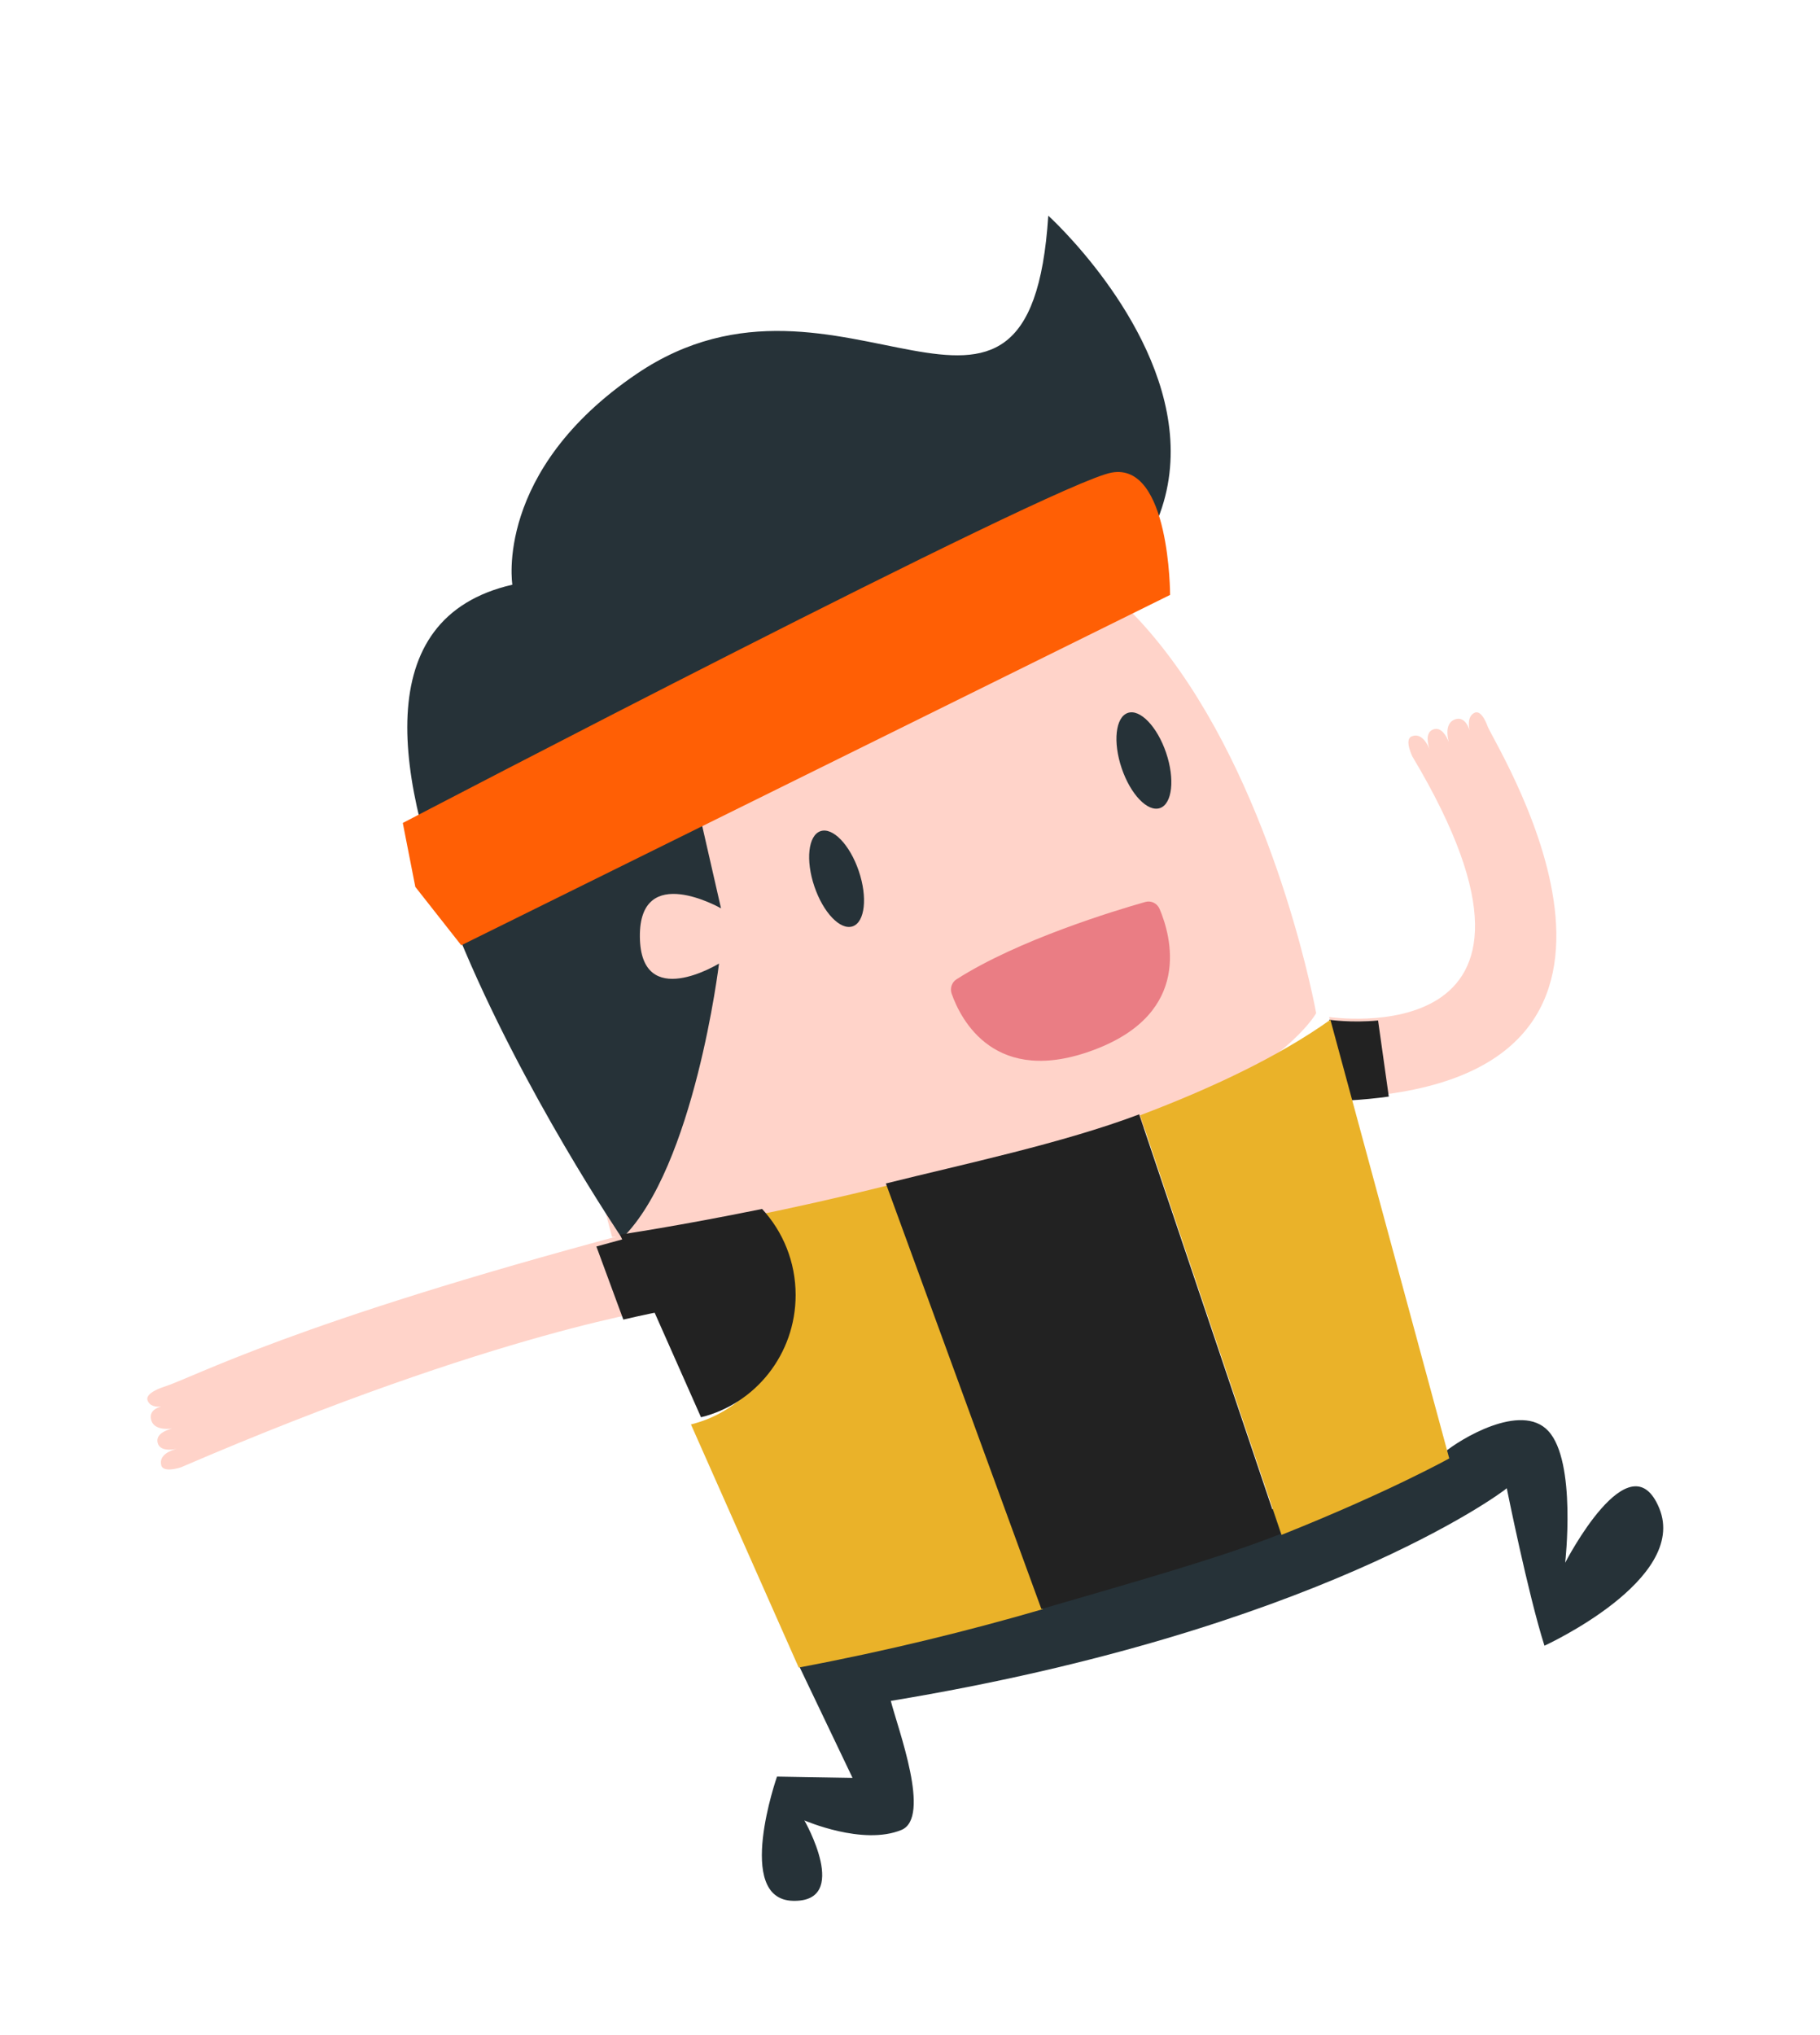 <svg width="170" height="190" viewBox="0 0 170 190" fill="none" xmlns="http://www.w3.org/2000/svg">
<g filter="url(#filter0_d_20_16483)">
<mask id="path-1-outside-1_20_16483" maskUnits="userSpaceOnUse" x="8.756" y="2.906" width="151" height="172" fill="black">
<rect fill="white" x="8.756" y="2.906" width="151" height="172"/>
<path fill-rule="evenodd" clip-rule="evenodd" d="M108.431 40.469C113.192 26.722 97.916 12.906 97.916 12.906C96.951 27.88 90.995 26.672 82.596 24.968C75.988 23.628 67.868 21.981 59.478 27.669C46.12 36.724 47.857 47.359 47.857 47.359C38.388 49.533 36.825 57.694 38.786 67.372C37.948 67.808 37.492 68.047 37.492 68.047L38.662 74.014L42.174 78.476C47.597 92.412 56.587 106.105 57.935 108.125C33.252 114.747 22.675 119.203 17.9 121.214L17.9 121.214L17.9 121.214C16.683 121.727 15.843 122.081 15.242 122.271C15.242 122.271 13.599 122.788 13.768 123.465C13.948 125.546 14.119 127.364 15.062 129.573C15.256 130.321 16.9 129.763 16.9 129.763C35.458 121.772 48.526 117.948 55.718 116.203L56.015 117.008C59.086 116.291 60.894 115.996 61.399 115.919L65.843 125.94L75.91 148.639C77.45 148.349 78.966 148.048 80.458 147.738L76.295 149.123L79.632 158.755L72.578 158.634C72.578 158.634 68.569 170.078 74.047 170.234C77.174 170.324 76.38 168.523 75.525 166.585C74.882 165.128 74.205 163.594 75.134 162.726C76.477 161.473 77.885 162.148 79.431 162.89C80.879 163.585 82.448 164.338 84.197 163.619C86.544 162.654 84.753 156.743 83.708 153.292C83.497 152.598 83.317 152.004 83.207 151.569C122.761 145.041 140.235 132.193 140.743 131.715C140.743 131.715 142.719 141.562 144.262 146.417C144.262 146.417 157.732 140.27 154.988 133.588C152.245 126.905 146.197 138.674 146.197 138.674C146.197 138.674 147.281 129.23 144.62 126.368C142.161 123.722 137.26 127.928 135.686 129.278C135.629 129.327 135.576 129.373 135.528 129.414L131.744 130.673C133.971 129.583 135.143 128.93 135.143 128.93L126.082 95.503C127.376 95.428 128.583 95.307 129.722 95.148L129.685 94.886C155.397 91.338 142.467 67.174 139.468 61.571C139.241 61.146 139.071 60.827 138.979 60.633C138.979 60.633 138.289 59.032 137.728 59.304C135.418 59.65 133.512 60.328 131.846 61.51C131.147 61.814 131.927 63.386 131.927 63.386C146.937 88.496 128.793 88.129 124.871 87.783C125.067 87.509 125.147 87.36 125.147 87.36C125.147 87.36 120.404 60.928 106.144 48.245L109.162 46.754C109.162 46.754 109.162 43.508 108.431 40.469ZM65.204 107.719C62.552 108.203 60.532 108.535 59.376 108.718L58.971 107.848L58.5 107.974C58.708 107.748 58.912 107.511 59.112 107.263C59.2 107.597 59.291 107.932 59.383 108.27C61.382 108.099 63.322 107.915 65.204 107.719ZM125.026 91.606L124.213 88.607C124.228 88.589 124.244 88.571 124.259 88.554C124.268 88.544 124.277 88.534 124.285 88.523L125.026 91.606Z"/>
</mask>
<path fill-rule="evenodd" clip-rule="evenodd" d="M108.431 40.469C113.192 26.722 97.916 12.906 97.916 12.906C96.951 27.88 90.995 26.672 82.596 24.968C75.988 23.628 67.868 21.981 59.478 27.669C46.12 36.724 47.857 47.359 47.857 47.359C38.388 49.533 36.825 57.694 38.786 67.372C37.948 67.808 37.492 68.047 37.492 68.047L38.662 74.014L42.174 78.476C47.597 92.412 56.587 106.105 57.935 108.125C33.252 114.747 22.675 119.203 17.9 121.214L17.9 121.214L17.9 121.214C16.683 121.727 15.843 122.081 15.242 122.271C15.242 122.271 13.599 122.788 13.768 123.465C13.948 125.546 14.119 127.364 15.062 129.573C15.256 130.321 16.9 129.763 16.9 129.763C35.458 121.772 48.526 117.948 55.718 116.203L56.015 117.008C59.086 116.291 60.894 115.996 61.399 115.919L65.843 125.94L75.91 148.639C77.45 148.349 78.966 148.048 80.458 147.738L76.295 149.123L79.632 158.755L72.578 158.634C72.578 158.634 68.569 170.078 74.047 170.234C77.174 170.324 76.38 168.523 75.525 166.585C74.882 165.128 74.205 163.594 75.134 162.726C76.477 161.473 77.885 162.148 79.431 162.89C80.879 163.585 82.448 164.338 84.197 163.619C86.544 162.654 84.753 156.743 83.708 153.292C83.497 152.598 83.317 152.004 83.207 151.569C122.761 145.041 140.235 132.193 140.743 131.715C140.743 131.715 142.719 141.562 144.262 146.417C144.262 146.417 157.732 140.27 154.988 133.588C152.245 126.905 146.197 138.674 146.197 138.674C146.197 138.674 147.281 129.23 144.62 126.368C142.161 123.722 137.26 127.928 135.686 129.278C135.629 129.327 135.576 129.373 135.528 129.414L131.744 130.673C133.971 129.583 135.143 128.93 135.143 128.93L126.082 95.503C127.376 95.428 128.583 95.307 129.722 95.148L129.685 94.886C155.397 91.338 142.467 67.174 139.468 61.571C139.241 61.146 139.071 60.827 138.979 60.633C138.979 60.633 138.289 59.032 137.728 59.304C135.418 59.65 133.512 60.328 131.846 61.51C131.147 61.814 131.927 63.386 131.927 63.386C146.937 88.496 128.793 88.129 124.871 87.783C125.067 87.509 125.147 87.36 125.147 87.36C125.147 87.36 120.404 60.928 106.144 48.245L109.162 46.754C109.162 46.754 109.162 43.508 108.431 40.469ZM65.204 107.719C62.552 108.203 60.532 108.535 59.376 108.718L58.971 107.848L58.5 107.974C58.708 107.748 58.912 107.511 59.112 107.263C59.2 107.597 59.291 107.932 59.383 108.27C61.382 108.099 63.322 107.915 65.204 107.719ZM125.026 91.606L124.213 88.607C124.228 88.589 124.244 88.571 124.259 88.554C124.268 88.544 124.277 88.534 124.285 88.523L125.026 91.606Z" fill="white"/>
<path d="M97.916 12.906L100.861 9.65L94.119 3.553L93.535 12.623L97.916 12.906ZM108.431 40.469L104.283 39.033L103.863 40.247L104.163 41.496L108.431 40.469ZM82.596 24.968L81.723 29.271L82.596 24.968ZM59.478 27.669L57.015 24.035L57.014 24.035L59.478 27.669ZM47.857 47.359L48.84 51.637L52.854 50.715L52.19 46.651L47.857 47.359ZM38.786 67.372L40.814 71.266L43.745 69.739L43.089 66.5L38.786 67.372ZM37.492 68.047L35.459 64.156L32.553 65.674L33.184 68.892L37.492 68.047ZM38.662 74.014L34.354 74.859L34.558 75.898L35.212 76.729L38.662 74.014ZM42.174 78.476L46.266 76.884L46.028 76.275L45.624 75.761L42.174 78.476ZM57.935 108.125L59.073 112.365L64.985 110.779L61.587 105.688L57.935 108.125ZM17.9 121.214L16.196 117.169L16.113 117.204L16.031 117.242L17.9 121.214ZM17.9 121.214L19.53 125.29L19.651 125.242L19.769 125.186L17.9 121.214ZM17.9 121.214L16.27 117.138L16.233 117.153L16.196 117.169L17.9 121.214ZM15.242 122.271L16.558 126.459L16.569 126.456L15.242 122.271ZM13.768 123.465L18.142 123.088L18.112 122.739L18.027 122.4L13.768 123.465ZM15.062 129.573L19.31 128.467L19.228 128.152L19.1 127.851L15.062 129.573ZM16.9 129.763L18.312 133.92L18.476 133.864L18.636 133.795L16.9 129.763ZM55.718 116.203L59.837 114.685L58.484 111.015L54.683 111.937L55.718 116.203ZM56.015 117.008L51.896 118.527L53.237 122.165L57.014 121.283L56.015 117.008ZM61.399 115.919L65.412 114.14L64.053 111.076L60.74 111.579L61.399 115.919ZM65.843 125.94L61.83 127.72L61.83 127.72L65.843 125.94ZM75.91 148.639L71.897 150.419L73.306 153.596L76.722 152.953L75.91 148.639ZM80.458 147.738L81.844 151.903L79.563 143.44L80.458 147.738ZM76.295 149.123L74.909 144.958L70.692 146.361L72.147 150.56L76.295 149.123ZM79.632 158.755L79.557 163.144L85.836 163.251L83.78 157.317L79.632 158.755ZM72.578 158.634L72.653 154.245L69.483 154.191L68.434 157.183L72.578 158.634ZM74.047 170.234L74.173 165.846L74.172 165.845L74.047 170.234ZM75.525 166.585L71.508 168.357L71.508 168.357L75.525 166.585ZM75.134 162.726L78.13 165.935L78.13 165.935L75.134 162.726ZM79.431 162.89L81.33 158.932H81.33L79.431 162.89ZM84.197 163.619L82.528 159.558L82.527 159.559L84.197 163.619ZM83.708 153.292L79.506 154.565L79.506 154.565L83.708 153.292ZM83.207 151.569L82.492 147.237L77.777 148.016L78.952 152.648L83.207 151.569ZM140.743 131.715L145.047 130.851L143.493 123.103L137.736 128.517L140.743 131.715ZM144.262 146.417L140.079 147.747L141.579 152.466L146.085 150.41L144.262 146.417ZM154.988 133.588L159.049 131.92L159.049 131.92L154.988 133.588ZM146.197 138.674L141.836 138.173L150.102 140.68L146.197 138.674ZM144.62 126.368L141.405 129.357L141.405 129.357L144.62 126.368ZM135.686 129.278L138.545 132.61L138.545 132.61L135.686 129.278ZM135.528 129.414L136.914 133.579L137.726 133.309L138.377 132.753L135.528 129.414ZM131.744 130.673L129.814 126.73L133.13 134.838L131.744 130.673ZM135.143 128.93L137.28 132.764L140.278 131.094L139.38 127.781L135.143 128.93ZM126.082 95.503L125.829 91.121L120.43 91.432L121.845 96.652L126.082 95.503ZM129.722 95.148L130.33 99.496L134.682 98.887L134.069 94.536L129.722 95.148ZM129.685 94.886L129.085 90.537L124.724 91.139L125.338 95.499L129.685 94.886ZM139.468 61.571L143.339 59.5V59.5L139.468 61.571ZM138.979 60.633L134.947 62.37L134.977 62.44L135.01 62.51L138.979 60.633ZM137.728 59.304L138.378 63.645L139.039 63.547L139.641 63.255L137.728 59.304ZM131.846 61.51L133.596 65.536L134.015 65.354L134.387 65.09L131.846 61.51ZM131.927 63.386L127.995 65.338L128.071 65.492L128.159 65.638L131.927 63.386ZM124.871 87.783L121.301 85.228L116.826 91.481L124.485 92.156L124.871 87.783ZM125.147 87.36L129.015 89.437L129.738 88.09L129.468 86.585L125.147 87.36ZM106.144 48.245L104.199 44.31L98.358 47.196L103.226 51.526L106.144 48.245ZM109.162 46.754L111.107 50.69L113.552 49.482V46.754H109.162ZM59.376 108.718L55.396 110.571L56.793 113.572L60.063 113.054L59.376 108.718ZM65.204 107.719L65.992 112.037L64.748 103.352L65.204 107.719ZM58.971 107.848L62.951 105.995L61.397 102.657L57.839 103.606L58.971 107.848ZM58.5 107.974L55.275 104.995L44.998 116.12L59.632 112.215L58.5 107.974ZM59.112 107.263L63.355 106.138L61.132 97.749L55.692 104.511L59.112 107.263ZM59.383 108.27L55.15 109.431L56.117 112.954L59.756 112.644L59.383 108.27ZM124.213 88.607L120.905 85.72L119.361 87.489L119.976 89.756L124.213 88.607ZM125.026 91.606L120.788 92.754L129.294 90.58L125.026 91.606ZM124.259 88.554L120.939 85.682L120.938 85.683L124.259 88.554ZM124.285 88.523L128.554 87.498L126.549 79.151L120.955 85.663L124.285 88.523ZM97.916 12.906C94.971 16.162 94.97 16.161 94.969 16.16C94.969 16.16 94.968 16.159 94.968 16.158C94.967 16.158 94.966 16.157 94.966 16.157C94.965 16.156 94.965 16.156 94.965 16.156C94.967 16.158 94.972 16.163 94.981 16.171C94.998 16.187 95.029 16.215 95.072 16.256C95.159 16.338 95.295 16.469 95.473 16.645C95.829 16.998 96.348 17.53 96.964 18.215C98.203 19.593 99.793 21.544 101.233 23.855C104.218 28.644 106.007 34.053 104.283 39.033L112.58 41.906C115.615 33.139 112.147 24.766 108.684 19.21C106.901 16.349 104.969 13.986 103.493 12.344C102.751 11.519 102.113 10.864 101.653 10.408C101.422 10.179 101.235 10 101.1 9.872C101.033 9.809 100.978 9.758 100.938 9.721C100.918 9.702 100.901 9.687 100.888 9.675C100.882 9.669 100.876 9.664 100.872 9.66C100.869 9.658 100.867 9.656 100.865 9.654C100.864 9.654 100.863 9.652 100.863 9.652C100.862 9.651 100.861 9.65 97.916 12.906ZM81.723 29.271C83.744 29.68 85.997 30.145 88.101 30.288C90.228 30.432 92.703 30.293 95.038 29.101C99.998 26.571 101.807 20.79 102.297 13.188L93.535 12.623C93.06 19.995 91.408 21.097 91.049 21.28C90.725 21.446 90.075 21.621 88.694 21.528C87.288 21.433 85.647 21.108 83.469 20.666L81.723 29.271ZM61.941 31.302C68.664 26.745 75.057 27.919 81.723 29.271L83.469 20.666C76.919 19.338 67.072 17.217 57.015 24.035L61.941 31.302ZM47.857 47.359C52.19 46.651 52.19 46.654 52.191 46.657C52.191 46.657 52.191 46.66 52.192 46.662C52.192 46.666 52.193 46.669 52.193 46.672C52.194 46.679 52.195 46.684 52.196 46.69C52.198 46.7 52.199 46.709 52.2 46.714C52.201 46.726 52.201 46.729 52.201 46.722C52.199 46.709 52.194 46.661 52.188 46.58C52.177 46.418 52.165 46.128 52.181 45.732C52.213 44.94 52.356 43.732 52.832 42.27C53.762 39.418 56.059 35.29 61.941 31.302L57.014 24.035C49.539 29.103 46.026 34.82 44.485 39.549C43.726 41.877 43.468 43.894 43.408 45.379C43.378 46.121 43.398 46.733 43.429 47.188C43.445 47.416 43.464 47.605 43.481 47.752C43.49 47.825 43.498 47.889 43.506 47.941C43.51 47.968 43.513 47.991 43.516 48.012C43.518 48.022 43.519 48.032 43.521 48.041C43.521 48.046 43.522 48.05 43.523 48.054C43.523 48.056 43.524 48.059 43.524 48.06C43.524 48.063 43.525 48.066 47.857 47.359ZM43.089 66.5C42.174 61.989 42.24 58.493 43.142 56.102C43.914 54.057 45.428 52.421 48.84 51.637L46.875 43.08C40.817 44.471 36.815 48.002 34.928 53.001C33.172 57.654 33.436 63.077 34.483 68.244L43.089 66.5ZM37.492 68.047C39.524 71.938 39.524 71.938 39.524 71.938C39.524 71.938 39.524 71.938 39.524 71.938C39.524 71.938 39.524 71.938 39.524 71.938C39.524 71.938 39.524 71.938 39.524 71.938C39.524 71.938 39.525 71.938 39.525 71.938C39.526 71.937 39.527 71.936 39.529 71.936C39.532 71.934 39.538 71.931 39.545 71.927C39.559 71.92 39.58 71.909 39.607 71.895C39.663 71.866 39.746 71.822 39.855 71.766C40.073 71.652 40.396 71.484 40.814 71.266L36.758 63.479C36.339 63.697 36.014 63.866 35.795 63.981C35.685 64.038 35.601 64.082 35.545 64.111C35.517 64.126 35.496 64.137 35.481 64.144C35.474 64.148 35.469 64.151 35.465 64.153C35.463 64.154 35.462 64.154 35.461 64.155C35.461 64.155 35.46 64.155 35.46 64.156C35.46 64.156 35.46 64.156 35.46 64.156C35.46 64.156 35.46 64.156 35.46 64.156C35.459 64.156 35.459 64.156 35.459 64.156C35.459 64.156 35.459 64.156 37.492 68.047ZM42.97 73.169L41.8 67.202L33.184 68.892L34.354 74.859L42.97 73.169ZM45.624 75.761L42.111 71.299L35.212 76.729L38.725 81.192L45.624 75.761ZM61.587 105.688C60.265 103.707 51.504 90.347 46.266 76.884L38.083 80.068C43.69 94.477 52.91 108.502 54.284 110.562L61.587 105.688ZM19.605 125.26C24.213 123.318 34.601 118.93 59.073 112.365L56.798 103.885C31.904 110.563 21.137 115.087 16.196 117.169L19.605 125.26ZM19.769 125.186L19.77 125.186L16.031 117.242L16.031 117.242L19.769 125.186ZM19.53 125.29L19.53 125.29L16.27 117.138L16.27 117.138L19.53 125.29ZM16.569 126.456C17.411 126.189 18.483 125.732 19.604 125.26L16.196 117.169C14.882 117.722 14.274 117.973 13.915 118.087L16.569 126.456ZM18.027 122.4C18.239 123.25 18.148 124.062 17.908 124.72C17.688 125.326 17.372 125.729 17.18 125.941C16.981 126.16 16.808 126.293 16.724 126.353C16.634 126.418 16.571 126.453 16.553 126.463C16.524 126.479 16.535 126.471 16.582 126.453C16.598 126.447 16.608 126.443 16.608 126.443C16.608 126.443 16.604 126.445 16.596 126.447C16.592 126.448 16.587 126.45 16.581 126.452C16.578 126.453 16.574 126.454 16.571 126.455C16.569 126.456 16.567 126.457 16.565 126.457C16.564 126.458 16.563 126.458 16.562 126.458C16.561 126.458 16.56 126.459 16.56 126.459C16.559 126.459 16.558 126.459 15.242 122.271C13.926 118.083 13.925 118.084 13.924 118.084C13.924 118.084 13.923 118.084 13.922 118.084C13.921 118.085 13.92 118.085 13.919 118.086C13.916 118.086 13.914 118.087 13.911 118.088C13.906 118.09 13.9 118.092 13.894 118.094C13.881 118.098 13.867 118.102 13.851 118.107C13.819 118.118 13.78 118.131 13.735 118.147C13.646 118.178 13.529 118.22 13.394 118.272C13.138 118.372 12.749 118.536 12.33 118.766C11.969 118.964 11.286 119.37 10.674 120.045C10.064 120.718 8.961 122.34 9.509 124.53L18.027 122.4ZM19.1 127.851C18.456 126.341 18.319 125.141 18.142 123.088L9.394 123.843C9.576 125.951 9.783 128.386 11.024 131.295L19.1 127.851ZM16.9 129.763C15.487 125.606 15.488 125.606 15.489 125.606C15.489 125.606 15.49 125.605 15.491 125.605C15.492 125.605 15.493 125.604 15.494 125.604C15.497 125.603 15.499 125.603 15.501 125.602C15.505 125.601 15.509 125.599 15.512 125.598C15.52 125.596 15.526 125.594 15.531 125.592C15.54 125.589 15.546 125.587 15.549 125.586C15.554 125.585 15.549 125.586 15.54 125.589C15.503 125.598 15.518 125.591 15.592 125.583C15.633 125.579 15.736 125.57 15.887 125.575C16.028 125.58 16.306 125.601 16.659 125.704C17.013 125.807 17.564 126.029 18.108 126.511C18.693 127.029 19.114 127.714 19.31 128.467L10.813 130.679C11.369 132.816 13.052 133.798 14.203 134.133C15.195 134.422 16.087 134.36 16.516 134.314C17.024 134.26 17.463 134.16 17.74 134.089C17.887 134.05 18.013 134.014 18.108 133.985C18.156 133.97 18.198 133.957 18.232 133.946C18.249 133.941 18.264 133.936 18.277 133.931C18.284 133.929 18.29 133.927 18.296 133.925C18.299 133.924 18.302 133.923 18.304 133.922C18.306 133.922 18.307 133.921 18.308 133.921C18.309 133.921 18.31 133.92 18.31 133.92C18.311 133.92 18.312 133.92 16.9 129.763ZM54.683 111.937C47.246 113.741 33.943 117.644 15.163 125.731L18.636 133.795C36.973 125.899 49.806 122.154 56.753 120.469L54.683 111.937ZM60.134 115.49L59.837 114.685L51.599 117.722L51.896 118.527L60.134 115.49ZM60.74 111.579C60.122 111.673 58.2 111.989 55.016 112.733L57.014 121.283C59.972 120.592 61.667 120.319 62.057 120.26L60.74 111.579ZM69.856 124.161L65.412 114.14L57.386 117.699L61.83 127.72L69.856 124.161ZM79.923 146.859L69.856 124.16L61.83 127.72L71.897 150.419L79.923 146.859ZM79.563 143.44C78.098 143.745 76.61 144.04 75.098 144.325L76.722 152.953C78.29 152.658 79.834 152.352 81.353 152.036L79.563 143.44ZM77.681 153.288L81.844 151.903L79.072 143.572L74.909 144.958L77.681 153.288ZM83.78 157.317L80.443 147.686L72.147 150.56L75.484 160.192L83.78 157.317ZM72.502 163.023L79.557 163.144L79.707 154.365L72.653 154.245L72.502 163.023ZM74.172 165.845C74.3 165.849 74.709 165.911 75.134 166.247C75.52 166.552 75.634 166.86 75.636 166.867C75.638 166.872 75.622 166.829 75.604 166.723C75.586 166.618 75.569 166.473 75.56 166.284C75.541 165.898 75.56 165.417 75.622 164.856C75.746 163.725 76.016 162.529 76.275 161.568C76.402 161.1 76.519 160.712 76.602 160.448C76.644 160.316 76.677 160.217 76.698 160.154C76.708 160.123 76.715 160.101 76.719 160.089C76.721 160.083 76.722 160.08 76.723 160.079C76.723 160.079 76.723 160.079 76.722 160.08C76.722 160.081 76.722 160.082 76.722 160.082C76.722 160.083 76.721 160.084 76.721 160.084C76.721 160.085 76.721 160.085 72.578 158.634C68.434 157.183 68.434 157.184 68.434 157.185C68.434 157.185 68.433 157.186 68.433 157.187C68.433 157.188 68.432 157.19 68.431 157.192C68.43 157.196 68.428 157.2 68.427 157.205C68.423 157.216 68.419 157.229 68.413 157.244C68.402 157.276 68.388 157.319 68.37 157.371C68.335 157.476 68.287 157.623 68.23 157.804C68.116 158.166 67.962 158.674 67.799 159.281C67.477 160.471 67.087 162.145 66.894 163.894C66.716 165.519 66.634 167.783 67.376 169.844C67.773 170.945 68.472 172.173 69.688 173.134C70.942 174.125 72.424 174.579 73.922 174.622L74.172 165.845ZM71.508 168.357C71.744 168.891 71.86 169.165 71.927 169.367C72.016 169.636 71.841 169.278 71.923 168.623C71.973 168.227 72.12 167.702 72.474 167.176C72.833 166.644 73.279 166.298 73.662 166.095C74.304 165.755 74.672 165.86 74.173 165.846L73.921 174.622C74.985 174.652 76.426 174.566 77.772 173.853C79.452 172.964 80.423 171.404 80.635 169.717C80.802 168.381 80.464 167.215 80.261 166.605C80.037 165.927 79.733 165.249 79.541 164.814L71.508 168.357ZM72.138 159.517C70.054 161.463 70.173 163.968 70.434 165.287C70.68 166.534 71.244 167.759 71.508 168.357L79.541 164.814C79.372 164.431 79.254 164.16 79.159 163.914C79.064 163.666 79.045 163.573 79.047 163.583C79.049 163.596 79.063 163.669 79.067 163.789C79.072 163.91 79.067 164.103 79.019 164.343C78.971 164.589 78.879 164.875 78.719 165.17C78.558 165.468 78.354 165.725 78.13 165.935L72.138 159.517ZM81.33 158.932C80.727 158.643 79.35 157.938 77.846 157.717C75.922 157.433 73.864 157.906 72.138 159.517L78.13 165.935C78.027 166.031 77.778 166.217 77.392 166.331C77.013 166.442 76.708 166.424 76.567 166.403C76.455 166.387 76.465 166.371 76.667 166.452C76.876 166.535 77.118 166.649 77.532 166.848L81.33 158.932ZM82.527 159.559C82.567 159.542 82.637 159.524 82.71 159.521C82.774 159.518 82.78 159.529 82.701 159.51C82.614 159.49 82.466 159.444 82.225 159.344C81.974 159.24 81.71 159.114 81.33 158.932L77.532 166.848C78.686 167.402 82.052 169.247 85.866 167.679L82.527 159.559ZM79.506 154.565C80.052 156.366 80.648 158.368 80.877 159.998C80.931 160.38 80.956 160.687 80.96 160.921C80.965 161.165 80.946 161.258 80.95 161.239C80.952 161.227 81.002 160.961 81.239 160.606C81.507 160.203 81.944 159.798 82.528 159.558L85.865 167.679C88.371 166.65 89.275 164.41 89.565 162.929C89.851 161.473 89.739 159.967 89.572 158.777C89.231 156.348 88.409 153.669 87.909 152.019L79.506 154.565ZM78.952 152.648C79.093 153.204 79.309 153.913 79.506 154.565L87.909 152.019C87.686 151.283 87.542 150.803 87.462 150.49L78.952 152.648ZM137.736 128.517C137.97 128.296 137.941 128.357 137.282 128.805C136.758 129.161 135.958 129.678 134.87 130.32C132.695 131.603 129.386 133.377 124.863 135.349C115.819 139.292 101.912 144.032 82.492 147.237L83.922 155.9C104.057 152.577 118.663 147.63 128.372 143.397C133.224 141.281 136.851 139.345 139.332 137.881C140.572 137.15 141.529 136.534 142.213 136.069C142.76 135.698 143.389 135.253 143.75 134.913L137.736 128.517ZM148.446 145.086C147.739 142.863 146.895 139.358 146.208 136.286C145.87 134.776 145.579 133.414 145.372 132.429C145.269 131.937 145.188 131.54 145.132 131.267C145.104 131.131 145.082 131.026 145.068 130.955C145.061 130.92 145.056 130.893 145.052 130.876C145.05 130.867 145.049 130.861 145.048 130.856C145.048 130.854 145.047 130.853 145.047 130.852C145.047 130.852 145.047 130.851 145.047 130.851C145.047 130.851 145.047 130.851 145.047 130.851C145.047 130.851 145.047 130.851 140.743 131.715C136.439 132.578 136.439 132.578 136.439 132.579C136.439 132.579 136.439 132.579 136.439 132.579C136.439 132.58 136.439 132.58 136.439 132.581C136.44 132.583 136.44 132.585 136.441 132.587C136.442 132.593 136.443 132.601 136.445 132.611C136.449 132.631 136.455 132.66 136.463 132.698C136.478 132.774 136.501 132.885 136.53 133.027C136.588 133.312 136.673 133.723 136.779 134.23C136.991 135.243 137.291 136.646 137.64 138.204C138.326 141.269 139.242 145.116 140.079 147.747L148.446 145.086ZM150.927 135.255C150.951 135.312 151.083 135.499 150.67 136.213C150.197 137.031 149.265 138.019 147.945 139.054C146.673 140.051 145.286 140.904 144.185 141.518C143.643 141.821 143.188 142.056 142.876 142.211C142.72 142.289 142.601 142.346 142.526 142.382C142.488 142.4 142.462 142.413 142.447 142.419C142.44 142.423 142.435 142.425 142.434 142.425C142.434 142.426 142.434 142.426 142.435 142.425C142.435 142.425 142.436 142.425 142.437 142.424C142.437 142.424 142.438 142.424 142.438 142.424C142.439 142.423 142.44 142.423 144.262 146.417C146.085 150.41 146.086 150.41 146.087 150.409C146.087 150.409 146.088 150.409 146.089 150.408C146.091 150.408 146.093 150.407 146.095 150.406C146.099 150.404 146.104 150.401 146.11 150.399C146.122 150.393 146.137 150.386 146.155 150.378C146.191 150.361 146.24 150.338 146.3 150.31C146.421 150.252 146.589 150.171 146.796 150.067C147.21 149.861 147.786 149.563 148.463 149.185C149.802 148.439 151.611 147.337 153.363 145.962C155.068 144.625 156.989 142.823 158.27 140.61C159.611 138.292 160.398 135.204 159.049 131.92L150.927 135.255ZM146.197 138.674C150.102 140.68 150.101 140.681 150.101 140.682C150.101 140.682 150.1 140.683 150.1 140.683C150.1 140.684 150.1 140.684 150.099 140.685C150.099 140.685 150.099 140.685 150.099 140.685C150.1 140.684 150.102 140.68 150.105 140.673C150.112 140.66 150.124 140.637 150.142 140.604C150.176 140.539 150.231 140.437 150.304 140.306C150.45 140.041 150.665 139.663 150.932 139.227C151.484 138.322 152.173 137.304 152.859 136.526C153.2 136.138 153.46 135.902 153.621 135.783C153.814 135.639 153.663 135.81 153.2 135.89C152.571 135.998 151.802 135.855 151.206 135.412C150.755 135.077 150.751 134.826 150.927 135.255L159.049 131.92C158.54 130.679 157.747 129.333 156.44 128.363C154.988 127.285 153.296 126.965 151.714 127.237C150.299 127.48 149.164 128.155 148.381 128.738C147.565 129.345 146.855 130.059 146.269 130.724C145.099 132.052 144.105 133.559 143.438 134.652C143.094 135.215 142.816 135.704 142.62 136.057C142.523 136.234 142.445 136.378 142.39 136.482C142.362 136.534 142.34 136.576 142.323 136.608C142.315 136.623 142.309 136.636 142.303 136.646C142.301 136.651 142.299 136.655 142.297 136.659C142.296 136.661 142.295 136.662 142.294 136.664C142.294 136.664 142.294 136.665 142.293 136.666C142.293 136.666 142.292 136.667 146.197 138.674ZM141.405 129.357C141.25 129.19 141.474 129.364 141.694 130.407C141.889 131.326 141.99 132.476 142.018 133.694C142.045 134.889 141.999 136.025 141.944 136.871C141.917 137.29 141.888 137.629 141.867 137.857C141.857 137.971 141.848 138.057 141.842 138.111C141.839 138.138 141.837 138.157 141.836 138.168C141.836 138.173 141.835 138.176 141.835 138.177C141.835 138.177 141.835 138.177 141.835 138.177C141.835 138.176 141.835 138.176 141.835 138.175C141.835 138.175 141.836 138.174 141.836 138.174C141.836 138.174 141.836 138.173 146.197 138.674C150.558 139.175 150.558 139.174 150.558 139.173C150.558 139.173 150.559 139.172 150.559 139.172C150.559 139.17 150.559 139.169 150.559 139.168C150.559 139.165 150.56 139.161 150.56 139.157C150.561 139.149 150.562 139.138 150.564 139.126C150.567 139.1 150.57 139.066 150.575 139.023C150.584 138.937 150.596 138.817 150.61 138.668C150.637 138.369 150.673 137.947 150.706 137.437C150.771 136.422 150.83 135.019 150.795 133.495C150.761 131.994 150.635 130.247 150.284 128.589C149.96 127.057 149.321 124.977 147.835 123.379L141.405 129.357ZM138.545 132.61C139.371 131.901 140.624 130.848 141.829 130.228C142.437 129.915 142.691 129.898 142.637 129.901C142.408 129.912 141.826 129.81 141.405 129.357L147.835 123.379C146.184 121.603 144.067 121.034 142.179 121.133C140.466 121.222 138.934 121.844 137.813 122.421C135.56 123.58 133.575 125.305 132.827 125.947L138.545 132.61ZM138.377 132.753C138.431 132.707 138.489 132.658 138.545 132.61L132.827 125.947C132.769 125.997 132.721 126.038 132.678 126.074L138.377 132.753ZM133.13 134.838L136.914 133.579L134.142 125.248L130.358 126.507L133.13 134.838ZM135.143 128.93C133.006 125.095 133.006 125.095 133.006 125.095C133.006 125.095 133.007 125.095 133.007 125.095C133.007 125.095 133.007 125.094 133.007 125.094C133.008 125.094 133.008 125.094 133.008 125.094C133.009 125.094 133.009 125.094 133.008 125.094C133.008 125.094 133.007 125.095 133.004 125.096C132.999 125.099 132.989 125.104 132.975 125.112C132.947 125.128 132.9 125.153 132.836 125.188C132.708 125.257 132.509 125.364 132.24 125.505C131.703 125.786 130.89 126.203 129.814 126.73L133.674 134.616C134.825 134.052 135.711 133.598 136.317 133.281C136.62 133.122 136.853 132.997 137.014 132.91C137.094 132.866 137.157 132.832 137.201 132.808C137.224 132.796 137.241 132.786 137.254 132.779C137.261 132.775 137.266 132.772 137.271 132.77C137.273 132.768 137.275 132.767 137.276 132.767C137.277 132.766 137.278 132.766 137.278 132.765C137.279 132.765 137.279 132.765 137.279 132.765C137.279 132.765 137.28 132.765 137.28 132.765C137.28 132.765 137.28 132.764 135.143 128.93ZM121.845 96.652L130.906 130.078L139.38 127.781L130.319 94.355L121.845 96.652ZM129.114 90.8C128.095 90.943 127.006 91.053 125.829 91.121L126.335 99.886C127.747 99.804 129.072 99.671 130.33 99.496L129.114 90.8ZM125.338 95.499L125.375 95.76L134.069 94.536L134.032 94.274L125.338 95.499ZM135.598 63.642C137.158 66.558 140.627 73.171 140.959 79.239C141.118 82.135 140.53 84.442 139.098 86.175C137.664 87.911 134.826 89.745 129.085 90.537L130.285 99.235C137.4 98.253 142.587 95.737 145.866 91.768C149.148 87.797 149.961 83.048 149.726 78.759C149.272 70.457 144.777 62.187 143.339 59.5L135.598 63.642ZM135.01 62.51C135.161 62.829 135.4 63.273 135.598 63.642L143.339 59.5C143.223 59.282 143.132 59.113 143.059 58.973C143.023 58.905 142.996 58.852 142.975 58.812C142.954 58.77 142.946 58.754 142.947 58.756L135.01 62.51ZM139.641 63.255C138.702 63.71 137.717 63.747 136.899 63.547C136.172 63.369 135.688 63.036 135.462 62.86C135.219 62.671 135.072 62.503 135.012 62.432C134.945 62.353 134.91 62.3 134.904 62.29C134.895 62.278 134.912 62.303 134.941 62.361C134.952 62.383 134.959 62.399 134.962 62.404C134.963 62.406 134.962 62.405 134.96 62.4C134.959 62.397 134.957 62.393 134.955 62.388C134.954 62.386 134.953 62.383 134.951 62.38C134.951 62.378 134.95 62.377 134.949 62.375C134.949 62.374 134.948 62.373 134.948 62.372C134.948 62.372 134.948 62.371 134.947 62.371C134.947 62.37 134.947 62.37 138.979 60.633C143.01 58.896 143.01 58.896 143.01 58.895C143.01 58.895 143.009 58.894 143.009 58.893C143.009 58.892 143.008 58.891 143.008 58.89C143.007 58.888 143.006 58.886 143.005 58.884C143.003 58.879 143.001 58.874 142.998 58.868C142.994 58.858 142.988 58.845 142.982 58.831C142.969 58.802 142.953 58.767 142.934 58.726C142.897 58.644 142.846 58.537 142.783 58.413C142.665 58.179 142.475 57.822 142.224 57.443C142.017 57.13 141.565 56.485 140.858 55.934C140.205 55.425 138.203 54.197 135.815 55.352L139.641 63.255ZM134.387 65.09C135.361 64.399 136.571 63.916 138.378 63.645L137.078 54.962C134.264 55.383 131.663 56.257 129.306 57.93L134.387 65.09ZM131.927 63.386C135.859 61.434 135.86 61.435 135.86 61.435C135.86 61.436 135.861 61.437 135.861 61.437C135.861 61.438 135.862 61.439 135.862 61.44C135.863 61.442 135.864 61.444 135.865 61.446C135.867 61.45 135.869 61.454 135.871 61.457C135.874 61.463 135.876 61.469 135.878 61.473C135.883 61.482 135.885 61.487 135.886 61.489C135.887 61.492 135.884 61.485 135.879 61.473C135.863 61.433 135.869 61.438 135.884 61.498C135.892 61.532 135.914 61.625 135.929 61.765C135.943 61.896 135.962 62.16 135.916 62.509C135.87 62.856 135.741 63.421 135.358 64.026C134.945 64.679 134.334 65.215 133.596 65.536L130.097 57.484C128.041 58.377 127.362 60.224 127.212 61.354C127.079 62.354 127.261 63.21 127.365 63.626C127.488 64.117 127.645 64.534 127.753 64.798C127.811 64.938 127.863 65.057 127.904 65.147C127.925 65.192 127.943 65.231 127.959 65.263C127.966 65.279 127.973 65.294 127.979 65.306C127.982 65.312 127.985 65.318 127.988 65.323C127.989 65.326 127.99 65.329 127.992 65.331C127.992 65.332 127.993 65.334 127.993 65.335C127.994 65.335 127.994 65.336 127.994 65.337C127.995 65.337 127.995 65.338 131.927 63.386ZM124.485 92.156C125.654 92.259 127.908 92.37 130.404 91.987C132.835 91.615 136.025 90.695 138.528 88.307C141.234 85.727 142.537 82.018 142.077 77.404C141.636 72.993 139.598 67.662 135.695 61.134L128.159 65.638C131.761 71.665 133.083 75.704 133.34 78.276C133.577 80.644 132.913 81.53 132.469 81.954C131.822 82.57 130.679 83.063 129.074 83.309C127.534 83.545 126.049 83.48 125.256 83.41L124.485 92.156ZM125.147 87.36C121.279 85.283 121.28 85.283 121.28 85.282C121.28 85.282 121.28 85.282 121.28 85.281C121.281 85.281 121.281 85.28 121.281 85.279C121.282 85.278 121.283 85.277 121.283 85.276C121.285 85.273 121.286 85.271 121.287 85.268C121.29 85.263 121.293 85.259 121.295 85.254C121.3 85.245 121.305 85.237 121.309 85.229C121.318 85.213 121.326 85.2 121.332 85.189C121.345 85.166 121.353 85.153 121.356 85.149C121.361 85.141 121.344 85.168 121.301 85.228L128.441 90.338C128.594 90.124 128.715 89.94 128.809 89.789C128.856 89.713 128.897 89.646 128.931 89.587C128.948 89.558 128.963 89.53 128.977 89.505C128.984 89.493 128.991 89.481 128.997 89.469C129 89.464 129.003 89.458 129.006 89.453C129.008 89.45 129.009 89.447 129.01 89.445C129.011 89.443 129.012 89.442 129.013 89.441C129.013 89.44 129.013 89.439 129.014 89.439C129.014 89.439 129.014 89.438 129.014 89.438C129.014 89.437 129.015 89.437 125.147 87.36ZM103.226 51.526C109.526 57.129 113.972 66.066 116.866 74.054C118.287 77.977 119.284 81.528 119.924 84.094C120.243 85.375 120.472 86.404 120.62 87.105C120.694 87.455 120.747 87.722 120.781 87.897C120.798 87.985 120.81 88.049 120.818 88.09C120.821 88.11 120.824 88.124 120.825 88.131C120.826 88.135 120.826 88.137 120.827 88.138C120.827 88.138 120.827 88.138 120.827 88.138C120.826 88.138 120.826 88.137 120.826 88.137C120.826 88.136 120.826 88.135 125.147 87.36C129.468 86.585 129.468 86.584 129.468 86.583C129.467 86.582 129.467 86.581 129.467 86.58C129.467 86.578 129.466 86.575 129.466 86.573C129.465 86.567 129.463 86.559 129.462 86.551C129.458 86.533 129.454 86.509 129.448 86.478C129.437 86.418 129.421 86.332 129.4 86.223C129.357 86.004 129.295 85.692 129.211 85.294C129.043 84.5 128.791 83.365 128.443 81.969C127.748 79.183 126.667 75.333 125.12 71.063C122.078 62.664 117.021 52.045 109.061 44.965L103.226 51.526ZM107.218 42.818L104.199 44.31L108.088 52.181L111.107 50.69L107.218 42.818ZM104.163 41.496C104.453 42.703 104.612 44.02 104.694 45.087C104.734 45.608 104.753 46.044 104.763 46.342C104.768 46.49 104.77 46.604 104.771 46.675C104.772 46.71 104.772 46.735 104.772 46.749C104.772 46.755 104.772 46.759 104.772 46.76C104.772 46.761 104.772 46.761 104.772 46.76C104.772 46.759 104.772 46.758 104.772 46.757C104.772 46.757 104.772 46.756 104.772 46.756C104.772 46.755 104.772 46.755 104.772 46.755C104.772 46.755 104.772 46.754 109.162 46.754C113.552 46.754 113.552 46.754 113.552 46.753C113.552 46.753 113.552 46.752 113.552 46.752C113.552 46.751 113.552 46.75 113.552 46.75C113.552 46.748 113.552 46.746 113.552 46.744C113.552 46.74 113.552 46.735 113.552 46.729C113.552 46.717 113.552 46.703 113.552 46.685C113.551 46.649 113.551 46.602 113.55 46.542C113.548 46.424 113.545 46.26 113.538 46.057C113.525 45.652 113.499 45.086 113.448 44.416C113.347 43.1 113.14 41.275 112.7 39.443L104.163 41.496ZM60.063 113.054C61.248 112.866 63.303 112.528 65.992 112.037L64.415 103.4C61.801 103.877 59.815 104.204 58.689 104.382L60.063 113.054ZM54.991 109.7L55.396 110.571L63.356 106.866L62.951 105.995L54.991 109.7ZM59.632 112.215L60.103 112.089L57.839 103.606L57.368 103.732L59.632 112.215ZM55.692 104.511C55.55 104.686 55.411 104.848 55.275 104.995L61.725 110.952C62.005 110.649 62.274 110.335 62.532 110.015L55.692 104.511ZM63.617 107.108C63.528 106.783 63.441 106.46 63.355 106.138L54.868 108.387C54.96 108.734 55.054 109.082 55.15 109.431L63.617 107.108ZM64.748 103.352C62.894 103.546 60.982 103.727 59.011 103.896L59.756 112.644C61.782 112.471 63.749 112.284 65.66 112.085L64.748 103.352ZM119.976 89.756L120.788 92.754L129.263 90.457L128.45 87.459L119.976 89.756ZM120.938 85.683C120.927 85.695 120.916 85.708 120.905 85.72L127.52 91.494C127.54 91.471 127.56 91.447 127.58 91.424L120.938 85.683ZM120.955 85.663C120.949 85.67 120.944 85.676 120.939 85.682L127.579 91.426C127.592 91.411 127.604 91.397 127.615 91.384L120.955 85.663ZM129.294 90.58L128.554 87.498L120.017 89.549L120.757 92.631L129.294 90.58Z" fill="white" mask="url(#path-1-outside-1_20_16483)"/>
<path d="M58.971 107.848C27.154 116.326 18.231 121.324 15.242 122.271C15.242 122.271 13.599 122.788 13.768 123.465C13.949 124.059 14.575 124.16 15.081 124.075C14.58 124.207 13.952 124.521 14.104 125.272C14.306 126.268 15.581 126.202 16.029 126.148L16.03 126.159C15.619 126.26 14.537 126.611 14.72 127.449C14.9 128.281 16.046 128.135 16.485 128.046C16.015 128.167 14.803 128.574 15.062 129.573C15.256 130.321 16.9 129.763 16.9 129.763C46.595 116.976 62.234 114.859 62.234 114.859L58.971 107.848Z" fill="#FFD3C9"/>
<path d="M137.728 59.32C137.093 59.627 137.163 60.457 137.275 60.958C137.111 60.46 136.707 59.638 135.891 59.939C134.951 60.287 135.2 61.559 135.318 62.002L135.309 62.005C135.151 61.606 134.652 60.568 133.863 60.874C133.08 61.176 133.388 62.306 133.539 62.736C133.354 62.28 132.782 61.12 131.846 61.526C131.147 61.83 131.927 63.402 131.927 63.402C148.672 91.415 124.154 87.719 124.154 87.719L125.963 95.253C158.808 93.451 140.335 63.518 138.979 60.649C138.976 60.65 138.436 58.975 137.728 59.32Z" fill="#FFD3C9"/>
<path d="M124.154 87.976L125.963 95.51C127.303 95.436 128.549 95.312 129.722 95.148L128.721 88.044C126.21 88.285 124.154 87.976 124.154 87.976Z" fill="#222222"/>
<path d="M154.988 133.588C152.245 126.905 146.197 138.674 146.197 138.674C146.197 138.674 147.282 129.23 144.62 126.368C142.071 123.626 136.275 127.206 134.902 128.378L74.608 148.243L79.632 158.755L72.578 158.634C72.578 158.634 68.569 170.078 74.047 170.234C79.525 170.391 75.135 162.726 75.135 162.726C75.135 162.726 80.581 165.106 84.197 163.619C87.016 162.46 83.866 154.166 83.207 151.569C122.761 145.041 140.235 132.193 140.743 131.715C140.743 131.715 142.719 141.562 144.262 146.417C144.262 146.417 157.732 140.27 154.988 133.588Z" fill="#263238"/>
<path d="M122.939 87.36C122.939 87.36 109.692 13.537 60.913 53.442C60.913 53.442 47.106 71.576 57.175 108.27C114.326 103.398 122.939 87.36 122.939 87.36Z" fill="#FFD3C9"/>
<path d="M97.916 12.906C97.916 12.906 139.487 50.506 64.102 63.367L67.348 77.575C67.348 77.575 59.706 73.197 59.768 80.22C59.831 87.244 67.161 82.727 67.161 82.727C67.161 82.727 64.869 101.722 58.107 108.38C58.107 108.38 20.867 53.557 47.857 47.359C47.857 47.359 46.121 36.724 59.478 27.669C78.531 14.753 96.192 39.661 97.916 12.906Z" fill="#263238"/>
<path d="M104.771 64.493C105.602 66.946 107.206 68.611 108.352 68.213C109.498 67.816 109.755 65.504 108.922 63.052C108.089 60.598 106.484 58.934 105.341 59.332C104.193 59.729 103.94 62.041 104.771 64.493Z" fill="#263238"/>
<path d="M76.069 75.533C76.9 77.985 78.5 79.652 79.65 79.253C80.793 78.854 81.049 76.542 80.215 74.091C79.385 71.639 77.781 69.974 76.635 70.371C75.491 70.769 75.236 73.081 76.069 75.533Z" fill="#263238"/>
<path d="M106.979 76.979C104.12 77.79 95.11 80.514 89.338 84.204C88.894 84.487 88.717 85.052 88.894 85.554C89.749 87.969 92.947 94.287 102.247 90.765C111.423 87.29 109.379 80.146 108.314 77.631C108.089 77.103 107.524 76.825 106.979 76.979Z" fill="#EA7D84"/>
<path d="M15.964 123.352C16.039 123.339 16.112 123.323 16.18 123.304C16.112 123.317 16.039 123.333 15.964 123.352Z" fill="#FFD3C9"/>
<path d="M60.488 107.848C58.828 108.29 57.244 108.722 55.707 109.145L58.223 115.969C61.886 115.113 63.753 114.859 63.753 114.859L60.488 107.848Z" fill="#222222"/>
<path d="M70.246 106.309C72.187 108.41 73.378 111.234 73.378 114.343C73.378 119.878 69.61 124.515 64.539 125.757L74.606 148.456C82.937 146.889 90.579 144.993 97.409 143.005L82.965 103.432C78.365 104.582 74.019 105.54 70.246 106.309Z" fill="#EAB229"/>
<path d="M135.369 128.93L124.268 87.976C119.496 91.376 113.242 94.347 106.49 96.898L119.702 136.069C129.733 132.071 135.369 128.93 135.369 128.93Z" fill="#EAB229"/>
<path d="M106.408 96.808C99.247 99.514 89.86 101.486 82.747 103.263L97.273 142.992C105.428 140.617 114.002 138.217 119.618 135.979L106.408 96.808Z" fill="#222222"/>
<path d="M74.317 113.674C74.317 110.565 73.126 107.74 71.185 105.64C63.301 107.247 57.915 108.036 57.915 108.036L65.478 125.088C70.549 123.846 74.317 119.209 74.317 113.674Z" fill="#222222"/>
<path d="M37.623 69.605C37.623 69.605 98.37 37.881 103.832 36.893C109.294 35.906 109.294 48.312 109.294 48.312L43.085 81.024L38.794 75.572L37.623 69.605Z" fill="#FF5F05"/>
</g>
<defs>
<filter id="filter0_d_20_16483" x="-7.23" y="0" width="184.461" height="201.461" filterUnits="userSpaceOnUse" color-interpolation-filters="sRGB">
<feFlood flood-opacity="0" result="BackgroundImageFix"/>
<feColorMatrix in="SourceAlpha" type="matrix" values="0 0 0 0 0 0 0 0 0 0 0 0 0 0 0 0 0 0 127 0" result="hardAlpha"/>
<feOffset dy="7.23"/>
<feGaussianBlur stdDeviation="3.615"/>
<feColorMatrix type="matrix" values="0 0 0 0 0 0 0 0 0 0 0 0 0 0 0 0 0 0 0.25 0"/>
<feBlend mode="normal" in2="BackgroundImageFix" result="effect1_dropShadow_20_16483"/>
<feBlend mode="normal" in="SourceGraphic" in2="effect1_dropShadow_20_16483" result="shape"/>
</filter>
</defs>
</svg>
